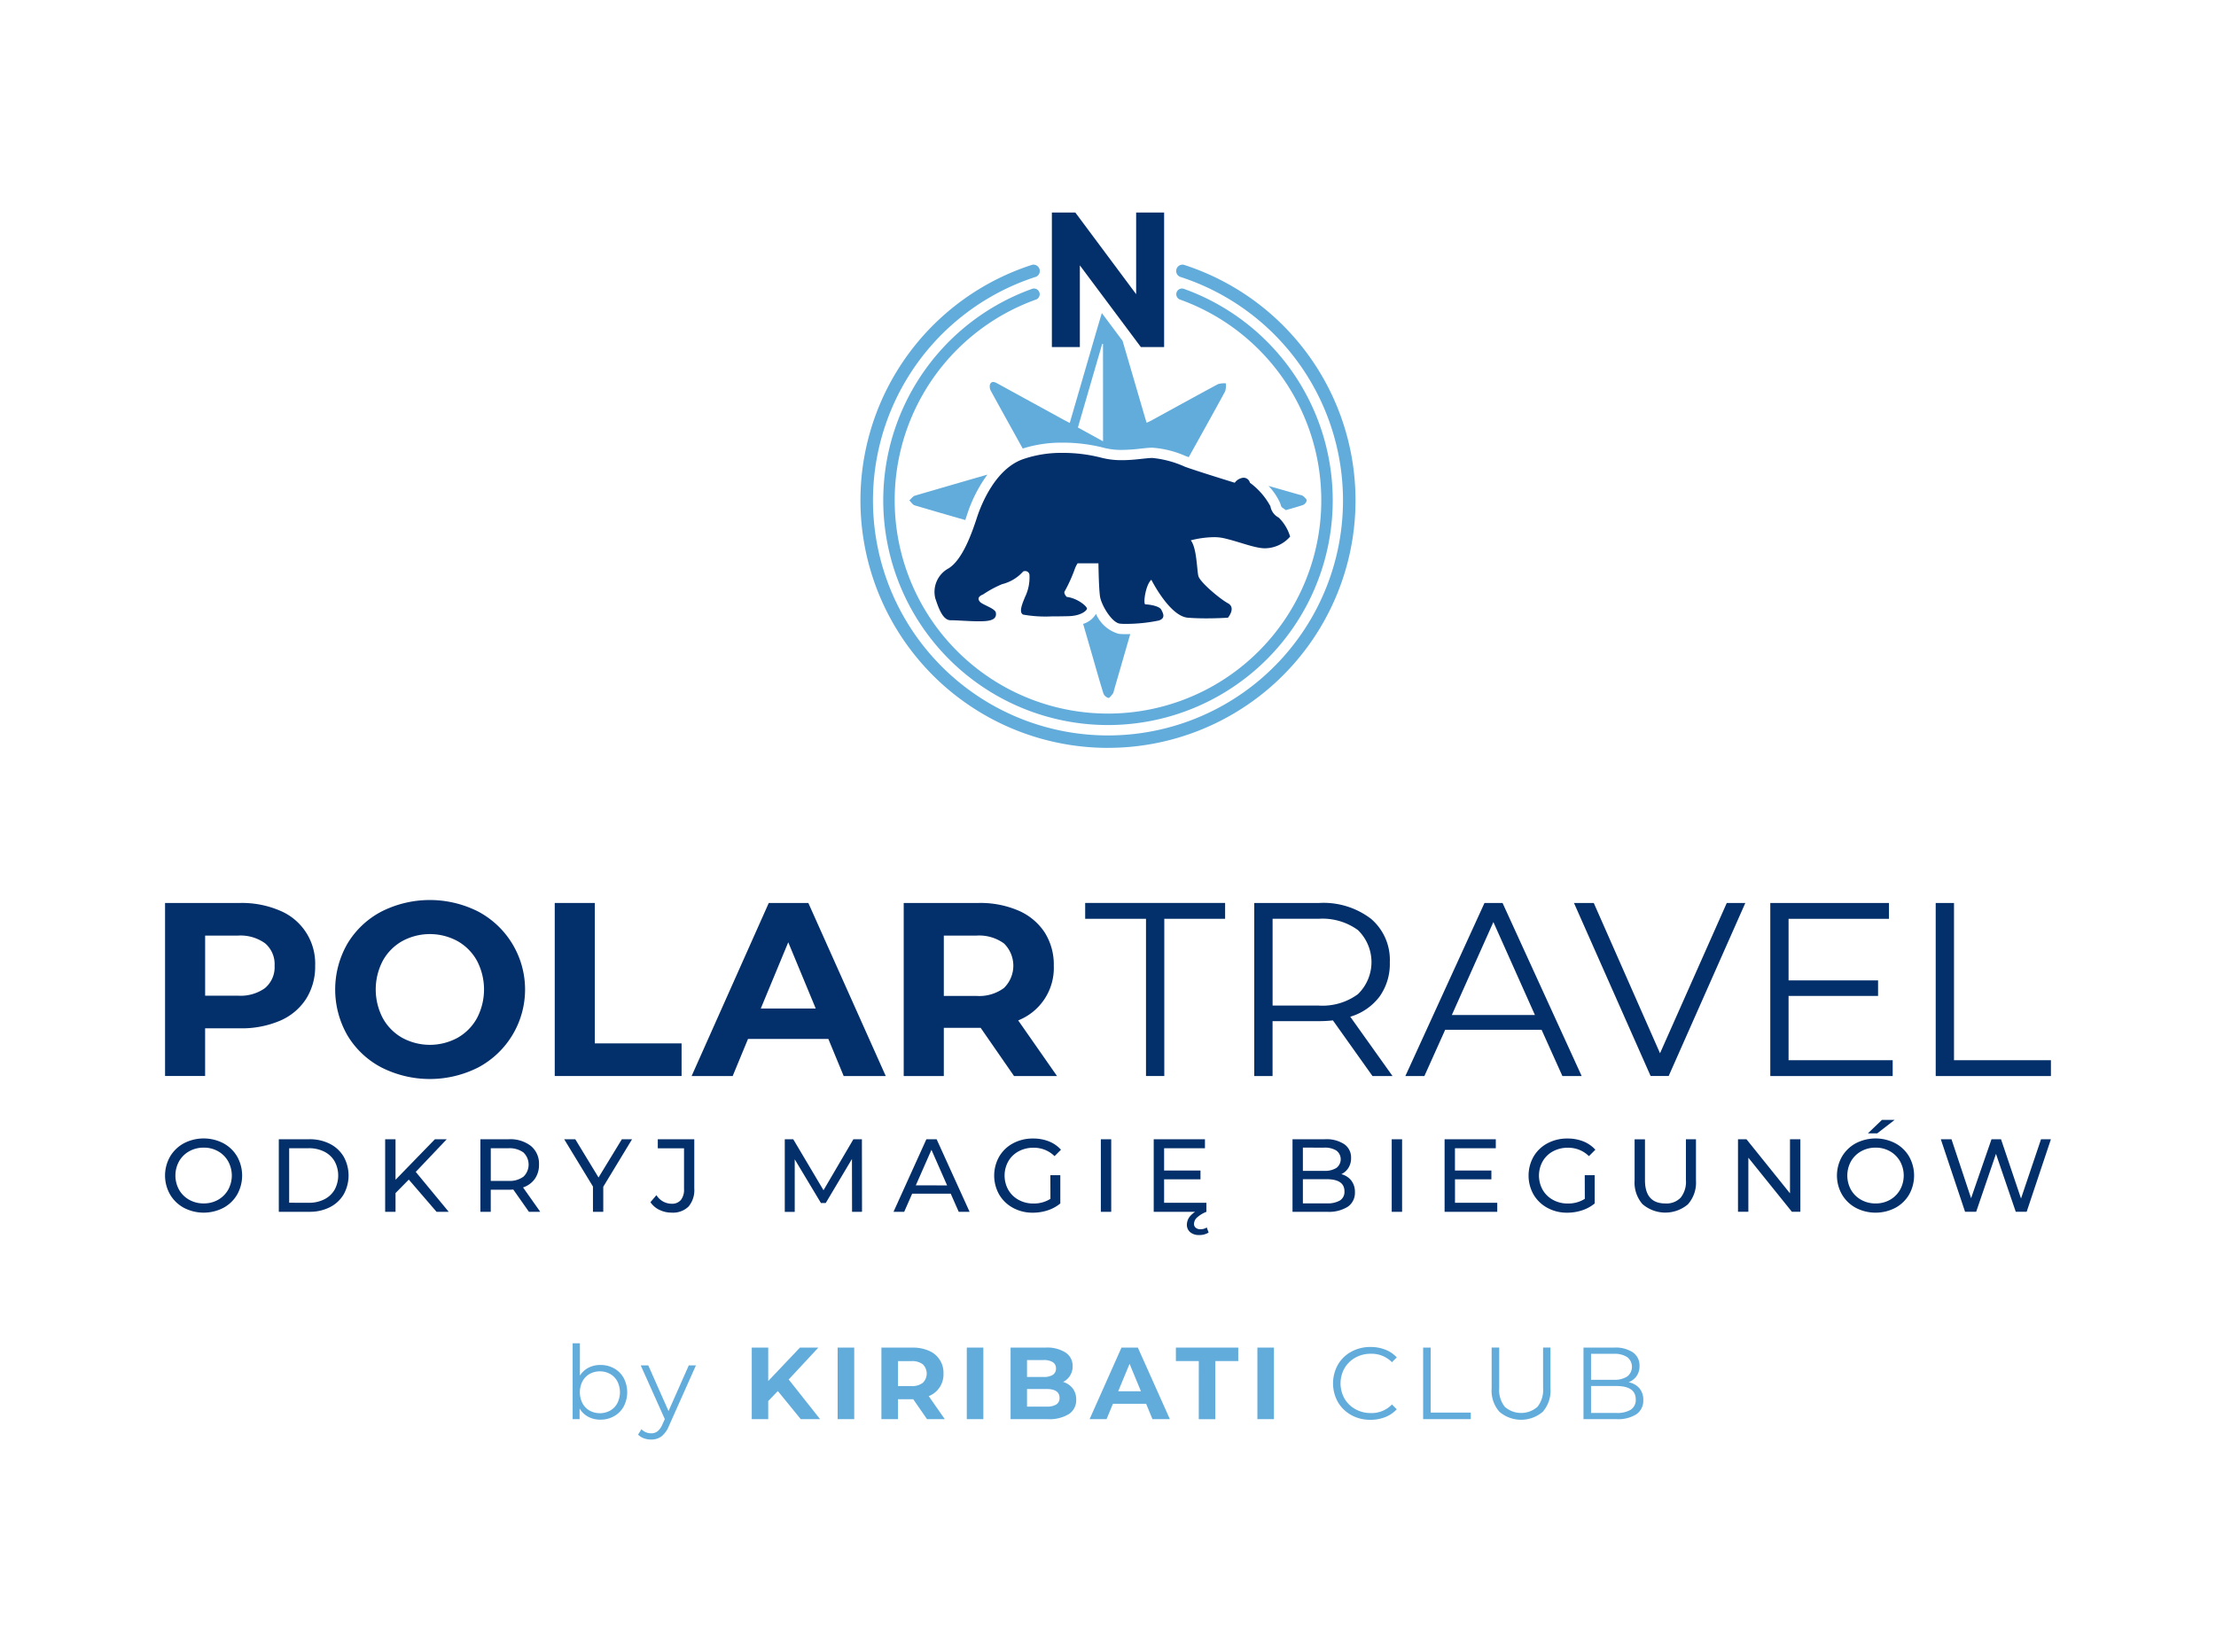 <svg id="Group_16480" data-name="Group 16480" xmlns="http://www.w3.org/2000/svg" xmlns:xlink="http://www.w3.org/1999/xlink" width="209.656" height="156.319" viewBox="0 0 209.656 156.319">
  <defs>
    <clipPath id="clip-path">
      <rect id="Rectangle_1741" data-name="Rectangle 1741" width="209.656" height="156.319" fill="none"/>
    </clipPath>
  </defs>
  <rect id="Rectangle_1735" data-name="Rectangle 1735" width="209.656" height="156.319" fill="none"/>
  <g id="Group_16479" data-name="Group 16479">
    <g id="Group_16478" data-name="Group 16478" clip-path="url(#clip-path)">
      <path id="Path_20677" data-name="Path 20677" d="M26.484,86.168a5.415,5.415,0,0,1,3.333,5.216,5.7,5.7,0,0,1-.865,3.147,5.512,5.512,0,0,1-2.468,2.058,9.224,9.224,0,0,1-3.778.714h-3.3v4.514h-3.79V85.443h7.088a9.108,9.108,0,0,1,3.778.725m-1.392,7.31a2.568,2.568,0,0,0,.889-2.094,2.6,2.6,0,0,0-.889-2.117,3.982,3.982,0,0,0-2.6-.736H19.408v5.684H22.5a3.982,3.982,0,0,0,2.6-.737" fill="#032f6a"/>
      <path id="Path_20678" data-name="Path 20678" d="M36.075,101a8.148,8.148,0,0,1-3.205-3.029,8.708,8.708,0,0,1,0-8.678,8.164,8.164,0,0,1,3.205-3.03,10.137,10.137,0,0,1,9.181,0,8.351,8.351,0,0,1,0,14.737,10.128,10.128,0,0,1-9.181,0M43.291,98.2a4.779,4.779,0,0,0,1.836-1.86,5.853,5.853,0,0,0,0-5.427,4.776,4.776,0,0,0-1.836-1.859,5.479,5.479,0,0,0-5.24,0,4.783,4.783,0,0,0-1.836,1.859,5.853,5.853,0,0,0,0,5.427,4.785,4.785,0,0,0,1.836,1.86,5.479,5.479,0,0,0,5.24,0" fill="#032f6a"/>
      <path id="Path_20679" data-name="Path 20679" d="M52.484,85.443h3.79V98.73h8.21v3.087h-12Z" fill="#032f6a"/>
      <path id="Path_20680" data-name="Path 20680" d="M78.37,98.308h-7.6l-1.451,3.51H65.434l7.3-16.375h3.743L83.8,101.818H79.82Zm-1.193-2.877-2.6-6.269-2.6,6.269Z" fill="#032f6a"/>
      <path id="Path_20681" data-name="Path 20681" d="M95.937,101.818l-3.158-4.562H89.294v4.562H85.5V85.443h7.088a9.085,9.085,0,0,1,3.778.726,5.61,5.61,0,0,1,2.468,2.058,5.68,5.68,0,0,1,.865,3.158,5.335,5.335,0,0,1-3.368,5.17l3.673,5.263Zm-.959-12.55a3.981,3.981,0,0,0-2.6-.737H89.294v5.708h3.088a3.936,3.936,0,0,0,2.6-.749,2.951,2.951,0,0,0,0-4.222" fill="#032f6a"/>
      <path id="Path_20682" data-name="Path 20682" d="M108.423,86.94h-5.754v-1.5h13.239v1.5h-5.754v14.877h-1.731Z" fill="#032f6a"/>
      <path id="Path_20683" data-name="Path 20683" d="M129.85,101.818l-3.743-5.264a11.8,11.8,0,0,1-1.31.071h-4.4v5.193h-1.731V85.443H124.8a7.4,7.4,0,0,1,4.913,1.5,5.1,5.1,0,0,1,1.777,4.117,5.323,5.323,0,0,1-.97,3.24,5.383,5.383,0,0,1-2.772,1.907l4,5.614Zm-1.38-7.743a4.224,4.224,0,0,0,0-6.07,5.7,5.7,0,0,0-3.719-1.065H120.4v8.211h4.351a5.66,5.66,0,0,0,3.719-1.076" fill="#032f6a"/>
      <path id="Path_20684" data-name="Path 20684" d="M145.85,97.444h-9.122l-1.965,4.374h-1.8l7.485-16.375h1.708l7.485,16.375h-1.824Zm-.631-1.4-3.93-8.795-3.93,8.795Z" fill="#032f6a"/>
      <path id="Path_20685" data-name="Path 20685" d="M165.125,85.443l-7.252,16.374h-1.707l-7.252-16.374h1.872l6.269,14.222,6.315-14.222Z" fill="#032f6a"/>
      <path id="Path_20686" data-name="Path 20686" d="M179.067,100.32v1.5H167.488V85.443h11.228v1.5h-9.5v5.824h8.468v1.474h-8.468v6.082Z" fill="#032f6a"/>
      <path id="Path_20687" data-name="Path 20687" d="M183.137,85.443h1.731V100.32h9.17v1.5h-10.9Z" fill="#032f6a"/>
      <path id="Path_20688" data-name="Path 20688" d="M17.4,114.29a3.375,3.375,0,0,1-1.309-1.26,3.622,3.622,0,0,1,0-3.59,3.365,3.365,0,0,1,1.309-1.259,4.048,4.048,0,0,1,3.737,0,3.334,3.334,0,0,1,1.3,1.254,3.675,3.675,0,0,1,0,3.6,3.336,3.336,0,0,1-1.3,1.255,4.056,4.056,0,0,1-3.737,0m3.232-.76a2.518,2.518,0,0,0,.951-.946,2.787,2.787,0,0,0,0-2.7,2.514,2.514,0,0,0-.951-.947,2.7,2.7,0,0,0-1.358-.343,2.752,2.752,0,0,0-1.369.343,2.5,2.5,0,0,0-.961.947,2.787,2.787,0,0,0,0,2.7,2.5,2.5,0,0,0,.961.946,2.752,2.752,0,0,0,1.369.343,2.7,2.7,0,0,0,1.358-.343" fill="#032f6a"/>
      <path id="Path_20689" data-name="Path 20689" d="M26.378,107.8h2.893a4.189,4.189,0,0,1,1.932.431,3.171,3.171,0,0,1,1.309,1.212,3.669,3.669,0,0,1,0,3.579,3.171,3.171,0,0,1-1.309,1.212,4.189,4.189,0,0,1-1.932.431H26.378Zm2.834,6.012a3.173,3.173,0,0,0,1.466-.324,2.334,2.334,0,0,0,.976-.907,2.822,2.822,0,0,0,0-2.7,2.341,2.341,0,0,0-.976-.907,3.173,3.173,0,0,0-1.466-.324H27.358v5.159Z" fill="#032f6a"/>
      <path id="Path_20690" data-name="Path 20690" d="M38.676,111.618l-1.255,1.275v1.775H36.44V107.8h.981v3.835l3.726-3.835h1.119l-2.933,3.089,3.119,3.776H41.3Z" fill="#032f6a"/>
      <path id="Path_20691" data-name="Path 20691" d="M50.043,114.668l-1.481-2.109c-.183.013-.327.02-.432.02h-1.7v2.089h-.98V107.8H48.13a3.181,3.181,0,0,1,2.1.637,2.162,2.162,0,0,1,.765,1.756,2.3,2.3,0,0,1-.392,1.353,2.22,2.22,0,0,1-1.118.814l1.628,2.305Zm-.52-3.325a1.583,1.583,0,0,0,0-2.29,2.212,2.212,0,0,0-1.422-.4H46.433v3.089H48.1a2.195,2.195,0,0,0,1.422-.4" fill="#032f6a"/>
      <path id="Path_20692" data-name="Path 20692" d="M57.075,112.295v2.373H56.1v-2.393L53.377,107.8h1.05l2.2,3.619,2.207-3.619H59.8Z" fill="#032f6a"/>
      <path id="Path_20693" data-name="Path 20693" d="M62.391,114.487a2.174,2.174,0,0,1-.853-.731l.568-.666a1.7,1.7,0,0,0,1.432.813,1.084,1.084,0,0,0,.878-.353,1.565,1.565,0,0,0,.3-1.039v-3.855H62.234V107.8h3.452v4.659a2.4,2.4,0,0,1-.544,1.711,2.106,2.106,0,0,1-1.6.574,2.57,2.57,0,0,1-1.147-.26" fill="#032f6a"/>
      <path id="Path_20694" data-name="Path 20694" d="M80.613,114.668l-.01-5-2.481,4.168h-.451L75.189,109.7v4.973h-.941V107.8h.8l2.864,4.825L80.74,107.8h.805l.01,6.865Z" fill="#032f6a"/>
      <path id="Path_20695" data-name="Path 20695" d="M89.949,112.952H86.3l-.755,1.716H84.535l3.109-6.865h.971l3.119,6.865H90.705Zm-.343-.785L88.125,108.8l-1.481,3.364Z" fill="#032f6a"/>
      <path id="Path_20696" data-name="Path 20696" d="M99.375,111.2h.941v2.677a3.65,3.65,0,0,1-1.186.648,4.452,4.452,0,0,1-1.413.225,3.838,3.838,0,0,1-1.873-.456,3.377,3.377,0,0,1-1.309-1.255,3.649,3.649,0,0,1,0-3.6,3.33,3.33,0,0,1,1.314-1.256,3.928,3.928,0,0,1,1.888-.451,3.981,3.981,0,0,1,1.5.27,3.066,3.066,0,0,1,1.142.789l-.608.608a2.766,2.766,0,0,0-1.991-.794,2.9,2.9,0,0,0-1.407.338,2.478,2.478,0,0,0-.976.942,2.771,2.771,0,0,0,0,2.707,2.508,2.508,0,0,0,.976.946,2.843,2.843,0,0,0,1.4.343,2.912,2.912,0,0,0,1.609-.441Z" fill="#032f6a"/>
      <rect id="Rectangle_1736" data-name="Rectangle 1736" width="0.981" height="6.865" transform="translate(104.151 107.803)" fill="#032f6a"/>
      <path id="Path_20697" data-name="Path 20697" d="M114.135,113.815v.853h-4.982V107.8H114v.853h-3.864v2.108h3.442v.834h-3.442v2.217Zm-1.53,2.78a.9.9,0,0,1-.314-.721,1.278,1.278,0,0,1,.334-.829,2.672,2.672,0,0,1,1.069-.691l.441.314a2.869,2.869,0,0,0-.9.554.838.838,0,0,0-.27.584.457.457,0,0,0,.167.372.654.654,0,0,0,.431.138,1.057,1.057,0,0,0,.608-.167l.177.48a1.62,1.62,0,0,1-.883.236,1.28,1.28,0,0,1-.863-.27" fill="#032f6a"/>
      <path id="Path_20698" data-name="Path 20698" d="M127.846,111.711a1.729,1.729,0,0,1,.343,1.1,1.586,1.586,0,0,1-.672,1.373,3.338,3.338,0,0,1-1.956.481h-3.276V107.8h3.08a3.042,3.042,0,0,1,1.819.47,1.528,1.528,0,0,1,.642,1.305,1.692,1.692,0,0,1-.25.931,1.623,1.623,0,0,1-.672.6,1.758,1.758,0,0,1,.942.6m-4.58-3.114v2.2h2.01a2.048,2.048,0,0,0,1.163-.279,1.029,1.029,0,0,0,0-1.639,2.048,2.048,0,0,0-1.163-.279Zm3.511,5a.956.956,0,0,0,.422-.863q0-1.147-1.677-1.148h-2.256v2.285h2.256a2.323,2.323,0,0,0,1.255-.274" fill="#032f6a"/>
      <rect id="Rectangle_1737" data-name="Rectangle 1737" width="0.981" height="6.865" transform="translate(131.671 107.803)" fill="#032f6a"/>
      <path id="Path_20699" data-name="Path 20699" d="M141.655,113.815v.853h-4.982V107.8h4.845v.853h-3.865v2.109H141.1v.833h-3.443v2.217Z" fill="#032f6a"/>
      <path id="Path_20700" data-name="Path 20700" d="M149.933,111.2h.941v2.677a3.65,3.65,0,0,1-1.186.648,4.452,4.452,0,0,1-1.413.225,3.838,3.838,0,0,1-1.873-.456,3.377,3.377,0,0,1-1.309-1.255,3.649,3.649,0,0,1,0-3.6,3.33,3.33,0,0,1,1.314-1.256,3.928,3.928,0,0,1,1.888-.451,3.981,3.981,0,0,1,1.5.27,3.066,3.066,0,0,1,1.142.789l-.608.608a2.766,2.766,0,0,0-1.991-.794,2.9,2.9,0,0,0-1.407.338,2.478,2.478,0,0,0-.976.942,2.771,2.771,0,0,0,0,2.707,2.508,2.508,0,0,0,.976.946,2.843,2.843,0,0,0,1.4.343,2.912,2.912,0,0,0,1.609-.441Z" fill="#032f6a"/>
      <path id="Path_20701" data-name="Path 20701" d="M155.415,113.962a3.1,3.1,0,0,1-.765-2.256v-3.9h.981v3.864q0,2.207,1.932,2.207a1.861,1.861,0,0,0,1.442-.545,2.39,2.39,0,0,0,.5-1.662V107.8h.951v3.9a3.1,3.1,0,0,1-.765,2.261,3.312,3.312,0,0,1-4.276-.005" fill="#032f6a"/>
      <path id="Path_20702" data-name="Path 20702" d="M170.332,107.8v6.865h-.8l-4.12-5.119v5.119h-.98V107.8h.8l4.119,5.12V107.8Z" fill="#032f6a"/>
      <path id="Path_20703" data-name="Path 20703" d="M175.58,114.291a3.366,3.366,0,0,1-1.31-1.261,3.621,3.621,0,0,1,0-3.589,3.37,3.37,0,0,1,1.31-1.26,4.054,4.054,0,0,1,3.736,0,3.346,3.346,0,0,1,1.305,1.255,3.673,3.673,0,0,1,0,3.6,3.348,3.348,0,0,1-1.305,1.256,4.054,4.054,0,0,1-3.736,0m3.231-.76a2.531,2.531,0,0,0,.952-.947,2.787,2.787,0,0,0,0-2.7,2.528,2.528,0,0,0-.952-.946,2.7,2.7,0,0,0-1.358-.344,2.747,2.747,0,0,0-1.368.344,2.505,2.505,0,0,0-.962.946,2.787,2.787,0,0,0,0,2.7,2.508,2.508,0,0,0,.962.947,2.746,2.746,0,0,0,1.368.343,2.7,2.7,0,0,0,1.358-.343m-.76-7.562h1.2l-1.648,1.275h-.883Z" fill="#032f6a"/>
      <path id="Path_20704" data-name="Path 20704" d="M194.037,107.8l-2.295,6.865h-1.03l-1.873-5.482-1.873,5.482h-1.05l-2.295-6.865h1.01l1.854,5.581,1.932-5.581h.9l1.892,5.61,1.893-5.61Z" fill="#032f6a"/>
      <path id="Path_20705" data-name="Path 20705" d="M123.278,46.928a.737.737,0,0,0-.29-.1l-2.971-.849a5.953,5.953,0,0,1,1.094,1.616c.019.056.035.109.051.159.071.227.071.227.357.417.045.03.088.064.132.1.545-.153,1.09-.308,1.626-.486a.592.592,0,0,0,.348-.424c0-.146-.207-.305-.347-.433" fill="#62acdc"/>
      <path id="Path_20706" data-name="Path 20706" d="M91.5,48.683a13.394,13.394,0,0,1,1.918-3.773q-3.429.989-6.854,1.99c-.2.06-.356.3-.532.451.171.162.315.412.515.471q2.385.705,4.778,1.386c.071-.207.131-.389.175-.525" fill="#62acdc"/>
      <path id="Path_20707" data-name="Path 20707" d="M106.5,60.006a5.848,5.848,0,0,1-.656-.03,3.333,3.333,0,0,1-2.151-1.888,2.165,2.165,0,0,1-1.217.948L103.333,62c.35,1.206.684,2.417,1.061,3.615a.729.729,0,0,0,.472.425c.113.022.292-.253.425-.409a.656.656,0,0,0,.085-.242q.778-2.694,1.557-5.388c-.158,0-.306.008-.438.008" fill="#62acdc"/>
      <path id="Path_20708" data-name="Path 20708" d="M100.544,42.854a14.506,14.506,0,0,1,3.641.453,7.566,7.566,0,0,0,1.972.237c1.145,0,2.17-.189,2.793-.208h.087a9.731,9.731,0,0,1,3.06.825c1.03.383,4.722,1.519,4.722,1.519a1.158,1.158,0,0,1,.837-.477.627.627,0,0,1,.6.477,6.721,6.721,0,0,1,1.937,2.224,1.507,1.507,0,0,0,.79,1.076,4.177,4.177,0,0,1,1.075,1.794,3.187,3.187,0,0,1-2.367,1.107,2.985,2.985,0,0,1-.431-.031c-1-.144-2.224-.646-3.515-.933a4.3,4.3,0,0,0-.911-.088,9.27,9.27,0,0,0-2.174.3c.573.718.573,2.8.717,3.373s2.01,2.153,2.8,2.582,0,1.365,0,1.365-.925.063-2.052.063c-.563,0-1.177-.016-1.751-.063-1.722-.145-3.444-3.589-3.444-3.589-.553.467-.8,2.328-.565,2.328s1.294.118,1.5.5.412.823-.235,1.029a15.363,15.363,0,0,1-3.133.318,5.01,5.01,0,0,1-.544-.024c-.765-.088-1.765-1.764-1.883-2.588s-.146-3.118-.146-3.118h-1.972a2.581,2.581,0,0,0-.294.617,14.468,14.468,0,0,1-.911,2c-.177.207.176.56.176.56,1.03.117,2,.941,1.912,1.147s-.618.646-1.736.676c-.394.011-.991.021-1.617.021a12.165,12.165,0,0,1-2.677-.168c-.441-.206-.088-1.029.177-1.676a4.225,4.225,0,0,0,.412-2.118.4.4,0,0,0-.4-.327.544.544,0,0,0-.186.033,3.95,3.95,0,0,1-2,1.206,10.2,10.2,0,0,0-1.794.97c-.441.177-.559.412-.294.706s1.441.618,1.5,1.029-.118.737-1.088.795c-.162.01-.336.014-.519.014-.914,0-2.026-.1-2.688-.1-.794,0-1.206-1.411-1.441-2.088a2.53,2.53,0,0,1,1.265-2.823c1.324-.824,2.206-3.354,2.676-4.795s1.795-4.56,4.266-5.5a11.015,11.015,0,0,1,3.859-.629" fill="#032f6a"/>
      <path id="Path_20709" data-name="Path 20709" d="M110.137,20.108V32.84h-2.2l-5.772-7.73v7.73H99.518V20.108h2.217l5.756,7.73v-7.73Z" fill="#032f6a"/>
      <path id="Path_20710" data-name="Path 20710" d="M115.978,36.276a2.014,2.014,0,0,0-.744.073c-2.111,1.133-4.206,2.293-6.307,3.443-.129.072-.267.129-.444.212-.073-.236-.135-.428-.191-.622q-1.04-3.564-2.083-7.128l-1.964-2.631c-.419,1.384-.818,2.774-1.222,4.162-.6,2.062-1.2,4.124-1.814,6.237-.232-.122-.429-.222-.622-.327q-3.081-1.687-6.163-3.378c-.27-.148-.574-.316-.756.037a.844.844,0,0,0,.092.659c.991,1.815,2,3.622,3,5.43a12.169,12.169,0,0,1,3.783-.558,15.638,15.638,0,0,1,3.894.487,6.556,6.556,0,0,0,1.72.2,16.407,16.407,0,0,0,1.806-.126c.364-.039.679-.074.959-.082l.114,0a9.351,9.351,0,0,1,3.117.781l.28.1.038.014.021-.041c1.145-2.064,2.3-4.124,3.425-6.2a1.959,1.959,0,0,0,.06-.749m-11.62,5.488-2.377-1.305c.772-2.657,1.536-5.288,2.3-7.918l.075.01Z" fill="#62acdc"/>
      <path id="Path_20711" data-name="Path 20711" d="M104.828,70.767a23.418,23.418,0,0,1-7.165-45.714.6.6,0,0,1,.364,1.134,22.234,22.234,0,1,0,13.6,0,.6.6,0,0,1,.364-1.134,23.417,23.417,0,0,1-7.165,45.712" fill="#62acdc"/>
      <path id="Path_20712" data-name="Path 20712" d="M104.828,68.607a21.262,21.262,0,0,1-7.165-41.281.54.54,0,0,1,.364,1.016,20.18,20.18,0,1,0,13.6,0,.54.54,0,0,1,.364-1.016,21.262,21.262,0,0,1-7.165,41.281" fill="#62acdc"/>
      <path id="Path_20713" data-name="Path 20713" d="M58.1,129.483a2.319,2.319,0,0,1,.91.914,2.914,2.914,0,0,1,0,2.69,2.358,2.358,0,0,1-.91.919,2.579,2.579,0,0,1-1.3.328,2.392,2.392,0,0,1-1.146-.271,2.1,2.1,0,0,1-.818-.783v1.006h-.658v-7.178h.687v3.057a2.122,2.122,0,0,1,.818-.75,2.417,2.417,0,0,1,1.117-.256,2.608,2.608,0,0,1,1.3.324m-.377,3.995a1.74,1.74,0,0,0,.683-.7,2.3,2.3,0,0,0,0-2.07,1.743,1.743,0,0,0-.683-.7,2.033,2.033,0,0,0-1.939,0,1.757,1.757,0,0,0-.678.7,2.3,2.3,0,0,0,0,2.07,1.754,1.754,0,0,0,.678.7,2.026,2.026,0,0,0,1.939,0" fill="#62acdc"/>
      <path id="Path_20714" data-name="Path 20714" d="M65.842,129.2,63.3,134.9a2.431,2.431,0,0,1-.716,1.016,1.607,1.607,0,0,1-.977.3,1.96,1.96,0,0,1-.687-.118,1.488,1.488,0,0,1-.552-.347l.319-.512a1.274,1.274,0,0,0,.929.386.937.937,0,0,0,.6-.194,1.746,1.746,0,0,0,.459-.657l.222-.494L60.619,129.2h.715l1.915,4.323,1.916-4.323Z" fill="#62acdc"/>
      <path id="Path_20715" data-name="Path 20715" d="M73.591,131.626l-.909.948v1.712H71.124v-6.771h1.558v3.163l3-3.163h1.742l-2.806,3.018,2.97,3.753H75.759Z" fill="#62acdc"/>
      <rect id="Rectangle_1738" data-name="Rectangle 1738" width="1.568" height="6.772" transform="translate(79.25 127.514)" fill="#62acdc"/>
      <path id="Path_20716" data-name="Path 20716" d="M87.705,134.286,86.4,132.4H84.958v1.887H83.39v-6.772h2.932a3.762,3.762,0,0,1,1.562.3,2.243,2.243,0,0,1,1.379,2.157,2.209,2.209,0,0,1-1.394,2.139l1.519,2.176Zm-.4-5.19a1.647,1.647,0,0,0-1.074-.3H84.958v2.36h1.276a1.624,1.624,0,0,0,1.074-.309,1.219,1.219,0,0,0,0-1.746" fill="#62acdc"/>
      <rect id="Rectangle_1739" data-name="Rectangle 1739" width="1.567" height="6.772" transform="translate(91.468 127.514)" fill="#62acdc"/>
      <path id="Path_20717" data-name="Path 20717" d="M101.491,131.378a1.7,1.7,0,0,1,.328,1.06,1.563,1.563,0,0,1-.691,1.368,3.528,3.528,0,0,1-2.017.48h-3.5v-6.772h3.309a3.239,3.239,0,0,1,1.9.474,1.5,1.5,0,0,1,.663,1.286,1.627,1.627,0,0,1-.9,1.49,1.8,1.8,0,0,1,.909.614m-4.325-2.684v1.6h1.558a1.57,1.57,0,0,0,.881-.2.679.679,0,0,0,.3-.6.668.668,0,0,0-.3-.6,1.608,1.608,0,0,0-.881-.2Zm2.762,4.208a.7.7,0,0,0,.315-.629q0-.841-1.248-.841H97.166V133.1H99a1.73,1.73,0,0,0,.933-.2" fill="#62acdc"/>
      <path id="Path_20718" data-name="Path 20718" d="M108.436,132.835h-3.144l-.6,1.451h-1.605l3.018-6.772h1.547l3.029,6.772h-1.645Zm-.493-1.19-1.074-2.593-1.074,2.593Z" fill="#62acdc"/>
      <path id="Path_20719" data-name="Path 20719" d="M113.418,128.791h-2.167v-1.277h5.9v1.277h-2.168v5.5h-1.567Z" fill="#62acdc"/>
      <rect id="Rectangle_1740" data-name="Rectangle 1740" width="1.567" height="6.772" transform="translate(118.961 127.514)" fill="#62acdc"/>
      <path id="Path_20720" data-name="Path 20720" d="M127.846,133.9a3.271,3.271,0,0,1-1.267-1.233,3.62,3.62,0,0,1,0-3.532,3.264,3.264,0,0,1,1.272-1.233,3.722,3.722,0,0,1,1.82-.445,3.761,3.761,0,0,1,1.392.252,2.875,2.875,0,0,1,1.084.735l-.455.454a2.7,2.7,0,0,0-2-.8,2.943,2.943,0,0,0-1.46.368,2.684,2.684,0,0,0-1.03,1.006,2.933,2.933,0,0,0,0,2.863,2.68,2.68,0,0,0,1.03,1.007,2.943,2.943,0,0,0,1.46.368,2.659,2.659,0,0,0,2-.813l.455.454a2.93,2.93,0,0,1-1.089.741,3.734,3.734,0,0,1-1.4.256,3.7,3.7,0,0,1-1.814-.445" fill="#62acdc"/>
      <path id="Path_20721" data-name="Path 20721" d="M134.643,127.514h.715v6.152h3.792v.62h-4.507Z" fill="#62acdc"/>
      <path id="Path_20722" data-name="Path 20722" d="M141.86,133.589a3.019,3.019,0,0,1-.736-2.2v-3.879h.716v3.85a2.532,2.532,0,0,0,.532,1.761,2.342,2.342,0,0,0,3.086,0,2.537,2.537,0,0,0,.533-1.761v-3.85h.7v3.879a3.034,3.034,0,0,1-.731,2.2,3.158,3.158,0,0,1-4.1,0" fill="#62acdc"/>
      <path id="Path_20723" data-name="Path 20723" d="M155.108,131.369a1.659,1.659,0,0,1,.363,1.108,1.562,1.562,0,0,1-.643,1.34,3.222,3.222,0,0,1-1.9.469h-3.114v-6.772h2.921a2.942,2.942,0,0,1,1.756.455,1.5,1.5,0,0,1,.624,1.286,1.61,1.61,0,0,1-.276.953,1.657,1.657,0,0,1-.76.586,1.79,1.79,0,0,1,1.031.575m-4.581-3.265v2.457h2.157a2.183,2.183,0,0,0,1.268-.314,1.161,1.161,0,0,0,0-1.828,2.175,2.175,0,0,0-1.268-.315Zm3.764,5.282a1.081,1.081,0,0,0,.464-.968q0-1.266-1.838-1.267h-2.39V133.7h2.39a2.5,2.5,0,0,0,1.374-.31" fill="#62acdc"/>
    </g>
  </g>
</svg>
